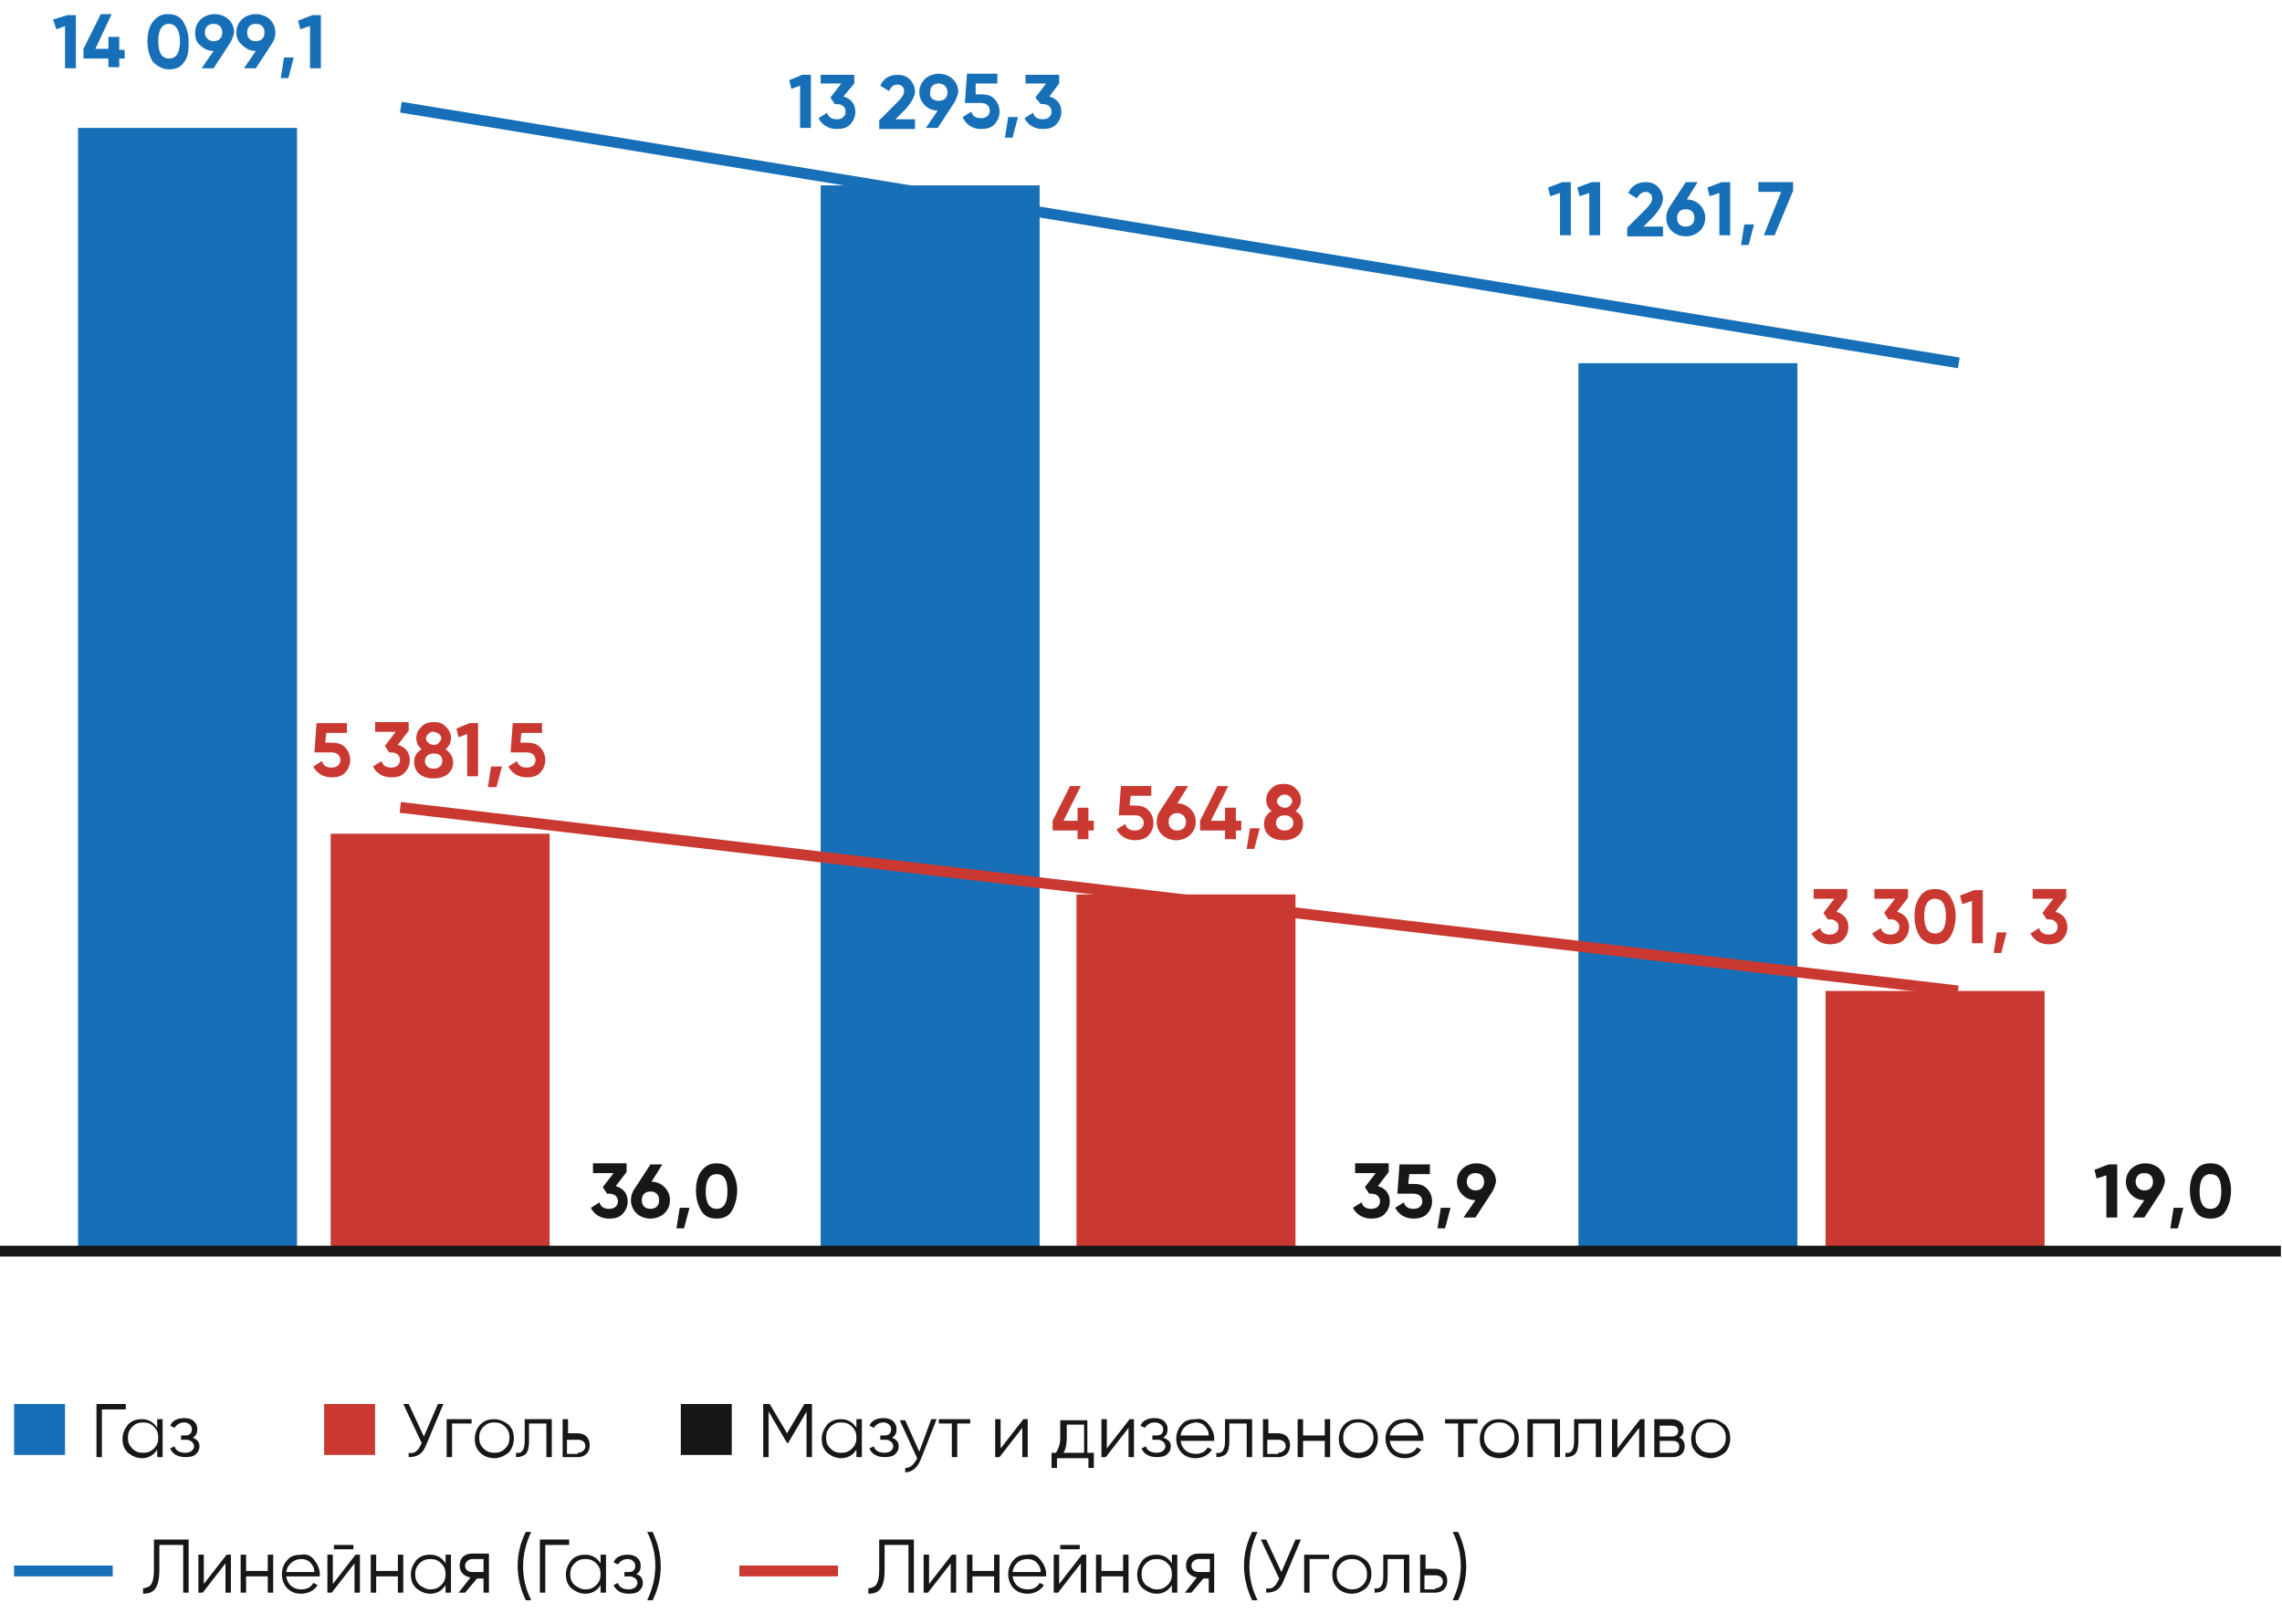 <?xml version="1.0" encoding="utf-8"?>
<!-- Generator: Adobe Illustrator 23.0.3, SVG Export Plug-In . SVG Version: 6.00 Build 0)  -->
<svg version="1.1" id="Слой_1" xmlns="http://www.w3.org/2000/svg" xmlns:xlink="http://www.w3.org/1999/xlink" x="0px" y="0px"
	 viewBox="0 0 210.5 149.8" style="enable-background:new 0 0 210.5 149.8;" xml:space="preserve">
<style type="text/css">
	.st0{fill:#176FB7;}
	.st1{fill:#C93931;}
	.st2{clip-path:url(#SVGID_2_);fill:#181716;}
	.st3{clip-path:url(#SVGID_2_);}
	.st4{fill:#181716;}
</style>
<title>Динамика фактического расхода топлива в 2020 году</title>
<g>
	<rect x="7.2" y="11.8" class="st0" width="20.2" height="103.7"/>
	<rect x="30.5" y="76.9" class="st1" width="20.2" height="38.6"/>
	<rect x="99.3" y="82.5" class="st1" width="20.2" height="32.9"/>
	<rect x="168.4" y="91.4" class="st1" width="20.2" height="24"/>
	<rect x="145.6" y="33.5" class="st0" width="20.2" height="82"/>
	<rect x="75.7" y="17.1" class="st0" width="20.2" height="98.3"/>
	<g>
		<defs>
			<rect id="SVGID_1_" x="0" y="0.3" width="210.4" height="149.2"/>
		</defs>
		<clipPath id="SVGID_2_">
			<use xlink:href="#SVGID_1_"  style="overflow:visible;"/>
		</clipPath>
		<rect x="0" y="114.9" class="st2" width="210.4" height="1"/>
		<g class="st3">
			<path class="st0" d="M6.2,1.4h0.8v4.9h-1V2.4L5.2,2.7L4.9,1.8L6.2,1.4z"/>
			<path class="st0" d="M11.5,4.5v0.9H11v0.8h-1V5.4H7.7V4.5l1.6-3.2h1L8.8,4.5H10V3.4h1v1.2H11.5z"/>
			<path class="st0" d="M14.1,5.7c-0.3-0.5-0.5-1.1-0.5-1.9s0.2-1.4,0.5-1.8c0.4-0.5,0.8-0.7,1.4-0.7c0.6,0,1.1,0.2,1.4,0.7
				c0.3,0.5,0.5,1.1,0.5,1.8S17.4,5.2,17,5.7c-0.3,0.5-0.8,0.7-1.4,0.7C15,6.4,14.5,6.1,14.1,5.7z M15.6,2.2c-0.7,0-1,0.6-1,1.6
				c0,1,0.3,1.6,1,1.6s1-0.6,1-1.6C16.6,2.8,16.2,2.2,15.6,2.2z"/>
			<path class="st0" d="M21.2,4L21.2,4l-1.5,2.3h-1.1l1.1-1.6c-0.5,0-0.9-0.2-1.2-0.5C18.1,3.9,18,3.5,18,3s0.2-0.9,0.5-1.2
				c0.3-0.3,0.8-0.5,1.3-0.5s1,0.2,1.3,0.5c0.3,0.3,0.5,0.7,0.5,1.2C21.5,3.4,21.4,3.7,21.2,4z M19.7,3.8c0.5,0,0.8-0.3,0.8-0.8
				s-0.3-0.8-0.8-0.8c-0.5,0-0.8,0.3-0.8,0.8C18.9,3.5,19.3,3.8,19.7,3.8z"/>
			<path class="st0" d="M25.1,4L25.1,4l-1.5,2.3h-1.1l1.1-1.6c-0.5,0-0.9-0.2-1.2-0.5C22,3.9,21.8,3.5,21.8,3s0.2-0.9,0.5-1.2
				c0.3-0.3,0.8-0.5,1.3-0.5s1,0.2,1.3,0.5c0.3,0.3,0.5,0.7,0.5,1.2C25.4,3.4,25.3,3.7,25.1,4z M23.6,3.8c0.5,0,0.8-0.3,0.8-0.8
				s-0.3-0.8-0.8-0.8c-0.5,0-0.8,0.3-0.8,0.8C22.8,3.5,23.1,3.8,23.6,3.8z"/>
			<path class="st0" d="M27.1,5.3l-0.5,1.9h-0.7l0.3-1.9H27.1z"/>
			<path class="st0" d="M28.8,1.4h0.8v4.9h-1V2.4l-0.9,0.3l-0.2-0.8L28.8,1.4z"/>
		</g>
	</g>
	<g>
		<path class="st1" d="M30.6,68.5c0.5,0,0.9,0.1,1.2,0.4c0.3,0.3,0.5,0.7,0.5,1.2s-0.2,0.9-0.5,1.2c-0.3,0.3-0.7,0.4-1.2,0.4
			c-0.8,0-1.4-0.4-1.7-1l0.8-0.5c0.1,0.4,0.4,0.6,0.9,0.6c0.5,0,0.8-0.3,0.8-0.7c0-0.4-0.3-0.7-0.8-0.7H29l0.2-2.7H32v0.9h-1.9
			l-0.1,0.9H30.6z"/>
		<path class="st1" d="M36.7,68.7c0.7,0.2,1.1,0.7,1.1,1.4c0,0.5-0.2,0.9-0.5,1.2c-0.3,0.3-0.7,0.4-1.2,0.4c-0.8,0-1.4-0.4-1.7-1
			l0.8-0.5c0.1,0.4,0.4,0.6,0.9,0.6c0.5,0,0.8-0.3,0.8-0.7c0-0.4-0.3-0.7-0.8-0.7h-0.2l-0.4-0.6l1-1.3h-1.9v-0.9h3.1v0.8L36.7,68.7z
			"/>
		<path class="st1" d="M41.8,70.3c0,0.9-0.7,1.5-1.8,1.5c-1.1,0-1.8-0.6-1.8-1.5c0-0.5,0.2-0.9,0.7-1.2c-0.3-0.2-0.5-0.6-0.5-1
			c0-0.5,0.2-0.8,0.5-1.1c0.3-0.3,0.7-0.4,1.1-0.4c0.5,0,0.8,0.1,1.1,0.4c0.3,0.3,0.5,0.6,0.5,1.1c0,0.4-0.2,0.8-0.5,1
			C41.5,69.4,41.8,69.8,41.8,70.3z M40,69.5c-0.5,0-0.8,0.3-0.8,0.7c0,0.4,0.3,0.7,0.8,0.7c0.5,0,0.8-0.3,0.8-0.7
			C40.8,69.7,40.5,69.5,40,69.5z M40,67.5c-0.2,0-0.3,0-0.5,0.2c-0.1,0.1-0.2,0.2-0.2,0.4c0,0.2,0.1,0.3,0.2,0.4
			c0.1,0.1,0.3,0.2,0.5,0.2c0.2,0,0.3,0,0.5-0.2c0.1-0.1,0.2-0.3,0.2-0.4c0-0.2-0.1-0.3-0.2-0.4C40.3,67.6,40.2,67.5,40,67.5z"/>
		<path class="st1" d="M43.3,66.7h0.8v4.9h-1v-3.9L42.3,68l-0.2-0.8L43.3,66.7z"/>
		<path class="st1" d="M46.3,70.7l-0.5,1.9H45l0.3-1.9H46.3z"/>
		<path class="st1" d="M48.6,68.5c0.5,0,0.9,0.1,1.2,0.4c0.3,0.3,0.5,0.7,0.5,1.2s-0.2,0.9-0.5,1.2c-0.3,0.3-0.7,0.4-1.2,0.4
			c-0.8,0-1.4-0.4-1.7-1l0.8-0.5c0.1,0.4,0.4,0.6,0.9,0.6c0.5,0,0.8-0.3,0.8-0.7c0-0.4-0.3-0.7-0.8-0.7h-1.5l0.2-2.7H50v0.9h-1.9
			l-0.1,0.9H48.6z"/>
	</g>
	<g>
		<path class="st4" d="M56.8,109.4c0.7,0.2,1.1,0.7,1.1,1.4c0,0.5-0.2,0.9-0.5,1.2c-0.3,0.3-0.7,0.4-1.2,0.4c-0.8,0-1.4-0.4-1.7-1
			l0.8-0.5c0.1,0.4,0.4,0.6,0.9,0.6c0.5,0,0.8-0.3,0.8-0.7c0-0.4-0.3-0.7-0.8-0.7h-0.2l-0.4-0.6l1-1.3h-1.9v-0.9h3.1v0.8L56.8,109.4
			z"/>
		<path class="st4" d="M60.1,109c0.5,0,0.9,0.2,1.2,0.5c0.3,0.3,0.5,0.7,0.5,1.2c0,0.5-0.2,0.9-0.5,1.2c-0.3,0.3-0.8,0.5-1.3,0.5
			s-1-0.2-1.3-0.5c-0.3-0.3-0.5-0.7-0.5-1.2c0-0.4,0.1-0.7,0.3-1l1.5-2.3h1.1L60.1,109z M60,109.9c-0.5,0-0.8,0.3-0.8,0.8
			c0,0.5,0.3,0.8,0.8,0.8s0.8-0.3,0.8-0.8C60.8,110.2,60.5,109.9,60,109.9z"/>
		<path class="st4" d="M63.6,111.4l-0.5,1.9h-0.7l0.3-1.9H63.6z"/>
		<path class="st4" d="M64.7,111.7c-0.3-0.5-0.5-1.1-0.5-1.9s0.2-1.4,0.5-1.8c0.4-0.5,0.8-0.7,1.4-0.7c0.6,0,1.1,0.2,1.4,0.7
			c0.3,0.5,0.5,1.1,0.5,1.8s-0.2,1.4-0.5,1.9c-0.3,0.5-0.8,0.7-1.4,0.7C65.5,112.4,65,112.2,64.7,111.7z M66.1,108.3
			c-0.7,0-1,0.6-1,1.6c0,1,0.3,1.6,1,1.6s1-0.6,1-1.6C67.1,108.8,66.8,108.3,66.1,108.3z"/>
	</g>
	<g>
		<path class="st4" d="M127.1,109.4c0.7,0.2,1.1,0.7,1.1,1.4c0,0.5-0.2,0.9-0.5,1.2c-0.3,0.3-0.8,0.4-1.2,0.4c-0.8,0-1.4-0.4-1.7-1
			l0.8-0.5c0.1,0.4,0.4,0.6,0.9,0.6c0.5,0,0.8-0.3,0.8-0.7c0-0.4-0.3-0.7-0.8-0.7h-0.2l-0.4-0.6l1-1.3h-1.9v-0.9h3.1v0.8
			L127.1,109.4z"/>
		<path class="st4" d="M130.4,109.2c0.5,0,0.9,0.1,1.2,0.4c0.3,0.3,0.5,0.7,0.5,1.2s-0.2,0.9-0.5,1.2c-0.3,0.3-0.8,0.4-1.2,0.4
			c-0.8,0-1.4-0.4-1.7-1l0.8-0.5c0.1,0.4,0.4,0.6,0.9,0.6c0.5,0,0.8-0.3,0.8-0.7c0-0.4-0.3-0.7-0.8-0.7h-1.5l0.2-2.7h2.8v0.9h-1.9
			l-0.1,0.9H130.4z"/>
		<path class="st4" d="M133.8,111.4l-0.5,1.9h-0.7l0.3-1.9H133.8z"/>
		<path class="st4" d="M137.6,110L137.6,110l-1.5,2.3H135l1.1-1.6c-0.5,0-0.9-0.2-1.2-0.5c-0.3-0.3-0.5-0.7-0.5-1.2s0.2-0.9,0.5-1.2
			s0.8-0.5,1.3-0.5c0.5,0,1,0.2,1.3,0.5s0.5,0.7,0.5,1.2C137.9,109.4,137.8,109.7,137.6,110z M136.1,109.8c0.5,0,0.8-0.3,0.8-0.8
			s-0.3-0.8-0.8-0.8c-0.5,0-0.8,0.3-0.8,0.8C135.3,109.5,135.7,109.8,136.1,109.8z"/>
	</g>
	<g>
		<path class="st4" d="M194.5,107.4h0.8v4.9h-1v-3.9l-0.9,0.3l-0.2-0.8L194.5,107.4z"/>
		<path class="st4" d="M199.3,110L199.3,110l-1.5,2.3h-1.1l1.1-1.6c-0.5,0-0.9-0.2-1.2-0.5c-0.3-0.3-0.5-0.7-0.5-1.2
			s0.2-0.9,0.5-1.2s0.8-0.5,1.3-0.5c0.5,0,1,0.2,1.3,0.5s0.5,0.7,0.5,1.2C199.6,109.4,199.5,109.7,199.3,110z M197.8,109.8
			c0.5,0,0.8-0.3,0.8-0.8s-0.3-0.8-0.8-0.8c-0.5,0-0.8,0.3-0.8,0.8C197,109.5,197.4,109.8,197.8,109.8z"/>
		<path class="st4" d="M201.4,111.4l-0.5,1.9h-0.7l0.3-1.9H201.4z"/>
		<path class="st4" d="M202.5,111.7c-0.3-0.5-0.5-1.1-0.5-1.9s0.2-1.4,0.5-1.8c0.3-0.5,0.8-0.7,1.4-0.7c0.6,0,1.1,0.2,1.4,0.7
			c0.3,0.5,0.5,1.1,0.5,1.8s-0.2,1.4-0.5,1.9c-0.3,0.5-0.8,0.7-1.4,0.7C203.3,112.4,202.8,112.2,202.5,111.7z M203.9,108.3
			c-0.7,0-1,0.6-1,1.6c0,1,0.3,1.6,1,1.6s1-0.6,1-1.6C204.9,108.8,204.6,108.3,203.9,108.3z"/>
	</g>
	<g>
		<path class="st1" d="M100.9,75.7v0.9h-0.5v0.8h-1v-0.8h-2.3v-0.9l1.6-3.2h1l-1.6,3.2h1.3v-1.2h1v1.2H100.9z"/>
		<path class="st1" d="M104.7,74.3c0.5,0,0.9,0.1,1.2,0.4c0.3,0.3,0.5,0.7,0.5,1.2s-0.2,0.9-0.5,1.2c-0.3,0.3-0.8,0.4-1.2,0.4
			c-0.8,0-1.4-0.4-1.7-1l0.8-0.5c0.1,0.4,0.4,0.6,0.9,0.6c0.5,0,0.8-0.3,0.8-0.7c0-0.4-0.3-0.7-0.8-0.7h-1.5l0.2-2.7h2.8v0.9h-1.9
			l-0.1,0.9H104.7z"/>
		<path class="st1" d="M108.6,74.1c0.5,0,0.9,0.2,1.2,0.5c0.3,0.3,0.5,0.7,0.5,1.2c0,0.5-0.2,0.9-0.5,1.2c-0.3,0.3-0.8,0.5-1.3,0.5
			c-0.5,0-1-0.2-1.3-0.5c-0.3-0.3-0.5-0.7-0.5-1.2c0-0.4,0.1-0.7,0.3-1l1.5-2.3h1.1L108.6,74.1z M108.6,75c-0.5,0-0.8,0.3-0.8,0.8
			c0,0.5,0.3,0.8,0.8,0.8c0.5,0,0.8-0.3,0.8-0.8C109.4,75.3,109,75,108.6,75z"/>
		<path class="st1" d="M114.5,75.7v0.9h-0.5v0.8h-1v-0.8h-2.3v-0.9l1.6-3.2h1l-1.6,3.2h1.3v-1.2h1v1.2H114.5z"/>
		<path class="st1" d="M116.2,76.4l-0.5,1.9h-0.7l0.3-1.9H116.2z"/>
		<path class="st1" d="M120.2,76c0,0.9-0.7,1.5-1.8,1.5c-1.1,0-1.8-0.6-1.8-1.5c0-0.5,0.2-0.9,0.7-1.2c-0.3-0.2-0.5-0.6-0.5-1
			c0-0.5,0.2-0.8,0.5-1.1c0.3-0.3,0.7-0.4,1.1-0.4s0.8,0.1,1.1,0.4c0.3,0.3,0.5,0.6,0.5,1.1c0,0.4-0.2,0.8-0.5,1
			C120,75.1,120.2,75.5,120.2,76z M118.5,75.2c-0.5,0-0.8,0.3-0.8,0.7c0,0.4,0.3,0.7,0.8,0.7c0.5,0,0.8-0.3,0.8-0.7
			C119.3,75.5,119,75.2,118.5,75.2z M118.5,73.3c-0.2,0-0.3,0-0.5,0.2c-0.1,0.1-0.2,0.2-0.2,0.4c0,0.2,0.1,0.3,0.2,0.4
			c0.1,0.1,0.3,0.2,0.5,0.2c0.2,0,0.3,0,0.5-0.2c0.1-0.1,0.2-0.3,0.2-0.4c0-0.2-0.1-0.3-0.2-0.4C118.8,73.3,118.7,73.3,118.5,73.3z"
			/>
	</g>
	<g>
		<path class="st1" d="M169.4,84.1c0.7,0.2,1.1,0.7,1.1,1.4c0,0.5-0.2,0.9-0.5,1.2c-0.3,0.3-0.8,0.4-1.2,0.4c-0.8,0-1.4-0.4-1.7-1
			l0.8-0.5c0.1,0.4,0.4,0.6,0.9,0.6c0.5,0,0.8-0.3,0.8-0.7c0-0.4-0.3-0.7-0.8-0.7h-0.2l-0.4-0.6l1-1.3h-1.9v-0.9h3.1v0.8L169.4,84.1
			z"/>
		<path class="st1" d="M175,84.1c0.7,0.2,1.1,0.7,1.1,1.4c0,0.5-0.2,0.9-0.5,1.2c-0.3,0.3-0.8,0.4-1.2,0.4c-0.8,0-1.4-0.4-1.7-1
			l0.8-0.5c0.1,0.4,0.4,0.6,0.9,0.6c0.5,0,0.8-0.3,0.8-0.7c0-0.4-0.3-0.7-0.8-0.7h-0.2l-0.4-0.6l1-1.3h-1.9v-0.9h3.1v0.8L175,84.1z"
			/>
		<path class="st1" d="M177.1,86.4c-0.3-0.5-0.5-1.1-0.5-1.9s0.2-1.4,0.5-1.8c0.3-0.5,0.8-0.7,1.4-0.7c0.6,0,1.1,0.2,1.4,0.7
			c0.3,0.5,0.5,1.1,0.5,1.8s-0.2,1.4-0.5,1.9c-0.3,0.5-0.8,0.7-1.4,0.7C177.9,87.1,177.4,86.8,177.1,86.4z M178.5,82.9
			c-0.7,0-1,0.6-1,1.6c0,1,0.3,1.6,1,1.6s1-0.6,1-1.6C179.5,83.5,179.2,82.9,178.5,82.9z"/>
		<path class="st1" d="M182.1,82.1h0.8V87h-1v-3.9l-0.9,0.3l-0.2-0.8L182.1,82.1z"/>
		<path class="st1" d="M185.1,86l-0.5,1.9h-0.7l0.3-1.9H185.1z"/>
		<path class="st1" d="M189.6,84.1c0.7,0.2,1.1,0.7,1.1,1.4c0,0.5-0.2,0.9-0.5,1.2c-0.3,0.3-0.8,0.4-1.2,0.4c-0.8,0-1.4-0.4-1.7-1
			l0.8-0.5c0.1,0.4,0.4,0.6,0.9,0.6c0.5,0,0.8-0.3,0.8-0.7c0-0.4-0.3-0.7-0.8-0.7h-0.2l-0.4-0.6l1-1.3h-1.9v-0.9h3.1v0.8L189.6,84.1
			z"/>
	</g>
	<g>
		<path class="st0" d="M74,6.9h0.8v4.9h-1V7.9L73,8.2l-0.2-0.8L74,6.9z"/>
		<path class="st0" d="M77.8,8.9c0.7,0.2,1.1,0.7,1.1,1.4c0,0.5-0.2,0.9-0.5,1.2c-0.3,0.3-0.7,0.4-1.2,0.4c-0.8,0-1.4-0.4-1.7-1
			l0.8-0.5c0.1,0.4,0.4,0.6,0.9,0.6c0.5,0,0.8-0.3,0.8-0.7c0-0.4-0.3-0.7-0.8-0.7H77L76.6,9l1-1.3h-1.9V6.9h3.1v0.8L77.8,8.9z"/>
		<path class="st0" d="M81.1,11.8v-0.7l1.7-1.7c0.4-0.4,0.6-0.7,0.6-1c0-0.4-0.3-0.6-0.6-0.6c-0.4,0-0.6,0.2-0.8,0.6l-0.8-0.5
			c0.3-0.7,0.9-1,1.6-1c0.4,0,0.8,0.1,1.1,0.4c0.3,0.3,0.5,0.7,0.5,1.1c0,0.5-0.3,1-0.8,1.6l-1,1h1.8v0.9H81.1z"/>
		<path class="st0" d="M88,9.5L88,9.5l-1.5,2.3h-1.1l1.1-1.6c-0.5,0-0.9-0.2-1.2-0.5c-0.3-0.3-0.5-0.7-0.5-1.2s0.2-0.9,0.5-1.2
			c0.3-0.3,0.8-0.5,1.3-0.5s1,0.2,1.3,0.5c0.3,0.3,0.5,0.7,0.5,1.2C88.3,8.9,88.2,9.2,88,9.5z M86.6,9.3c0.5,0,0.8-0.3,0.8-0.8
			S87,7.7,86.6,7.7c-0.5,0-0.8,0.3-0.8,0.8C85.7,9,86.1,9.3,86.6,9.3z"/>
		<path class="st0" d="M90.5,8.7c0.5,0,0.9,0.1,1.2,0.4c0.3,0.3,0.5,0.7,0.5,1.2c0,0.5-0.2,0.9-0.5,1.2c-0.3,0.3-0.7,0.4-1.2,0.4
			c-0.8,0-1.4-0.4-1.7-1.1l0.8-0.5c0.1,0.4,0.4,0.6,0.9,0.6c0.5,0,0.8-0.3,0.8-0.7c0-0.4-0.3-0.7-0.8-0.7h-1.5l0.2-2.7h2.8v0.9H90
			L90,8.7H90.5z"/>
		<path class="st0" d="M93.9,10.8l-0.5,1.9h-0.7l0.3-1.9H93.9z"/>
		<path class="st0" d="M96.8,8.9c0.7,0.2,1.1,0.7,1.1,1.4c0,0.5-0.2,0.9-0.5,1.2c-0.3,0.3-0.7,0.4-1.2,0.4c-0.8,0-1.4-0.4-1.7-1
			l0.8-0.5c0.1,0.4,0.4,0.6,0.9,0.6c0.5,0,0.8-0.3,0.8-0.7c0-0.4-0.3-0.7-0.8-0.7h-0.2L95.5,9l1-1.3h-1.9V6.9h3.1v0.8L96.8,8.9z"/>
	</g>
	<g>
		<path class="st0" d="M144.1,16.8h0.8v4.9h-1v-3.9l-0.9,0.3l-0.2-0.8L144.1,16.8z"/>
		<path class="st0" d="M146.8,16.8h0.8v4.9h-1v-3.9l-0.9,0.3l-0.2-0.8L146.8,16.8z"/>
		<path class="st0" d="M150.1,21.7V21l1.7-1.7c0.4-0.4,0.6-0.7,0.6-1c0-0.4-0.3-0.6-0.6-0.6s-0.6,0.2-0.8,0.6l-0.8-0.5
			c0.3-0.7,0.9-1,1.6-1c0.4,0,0.8,0.1,1.1,0.4c0.3,0.3,0.5,0.7,0.5,1.1c0,0.5-0.3,1-0.8,1.6l-1,1h1.8v0.9H150.1z"/>
		<path class="st0" d="M155.6,18.4c0.5,0,0.9,0.2,1.2,0.5c0.3,0.3,0.5,0.7,0.5,1.2c0,0.5-0.2,0.9-0.5,1.2c-0.3,0.3-0.8,0.5-1.3,0.5
			c-0.5,0-1-0.2-1.3-0.5c-0.3-0.3-0.5-0.7-0.5-1.2c0-0.4,0.1-0.7,0.3-1l1.5-2.3h1.1L155.6,18.4z M155.5,19.3c-0.5,0-0.8,0.3-0.8,0.8
			s0.3,0.8,0.8,0.8c0.5,0,0.8-0.3,0.8-0.8C156.3,19.6,156,19.3,155.5,19.3z"/>
		<path class="st0" d="M158.8,16.8h0.8v4.9h-1v-3.9l-0.9,0.3l-0.2-0.8L158.8,16.8z"/>
		<path class="st0" d="M161.8,20.7l-0.5,1.9h-0.7l0.3-1.9H161.8z"/>
		<path class="st0" d="M162.2,16.8h3.2v0.8l-1.7,4.1h-1l1.6-4h-2.1V16.8z"/>
	</g>
	
		<rect x="108.3" y="-51.1" transform="matrix(0.162 -0.987 0.987 0.162 69.789 125.55)" class="st0" width="1" height="145.6"/>
	
		<rect x="108.3" y="10.6" transform="matrix(0.117 -0.993 0.993 0.117 13.668 181.269)" class="st1" width="1" height="144.7"/>
	<g>
		<path class="st4" d="M11.6,129.5v0.5H9.4v4.4H8.9v-4.9H11.6z"/>
		<path class="st4" d="M14.6,130.9H15v3.5h-0.5v-0.7c-0.3,0.5-0.8,0.8-1.4,0.8c-0.5,0-0.9-0.2-1.3-0.5c-0.4-0.4-0.5-0.8-0.5-1.3
			s0.2-0.9,0.5-1.3c0.4-0.4,0.8-0.5,1.3-0.5c0.6,0,1.1,0.3,1.4,0.8V130.9z M13.2,134c0.4,0,0.7-0.1,1-0.4c0.3-0.3,0.4-0.6,0.4-1
			s-0.1-0.7-0.4-1c-0.3-0.3-0.6-0.4-1-0.4s-0.7,0.1-1,0.4c-0.3,0.3-0.4,0.6-0.4,1s0.1,0.7,0.4,1C12.5,133.9,12.8,134,13.2,134z"/>
		<path class="st4" d="M18.4,133.4c0,0.3-0.1,0.5-0.3,0.7c-0.2,0.2-0.5,0.3-1,0.3c-0.7,0-1.2-0.3-1.4-0.8l0.4-0.2
			c0.1,0.4,0.5,0.6,1,0.6c0.5,0,0.8-0.3,0.8-0.6c0-0.3-0.3-0.6-0.7-0.6h-0.5v-0.4h0.4c0.4,0,0.6-0.2,0.6-0.6c0-0.3-0.3-0.6-0.7-0.6
			c-0.4,0-0.7,0.2-0.9,0.5l-0.4-0.2c0.2-0.5,0.7-0.7,1.3-0.7c0.4,0,0.7,0.1,0.9,0.3c0.2,0.2,0.3,0.4,0.3,0.7c0,0.4-0.1,0.6-0.4,0.8
			C18.2,132.8,18.4,133,18.4,133.4z"/>
	</g>
	<rect x="1.3" y="129.5" class="st0" width="4.7" height="4.7"/>
	<g>
		<path class="st4" d="M40.4,129.5h0.5l-1.6,3.8c-0.3,0.8-0.8,1.1-1.6,1.1V134c0.5,0.1,0.8-0.1,1.1-0.7l0.1-0.2l-1.7-3.6h0.5l1.4,3
			L40.4,129.5z"/>
		<path class="st4" d="M43.5,130.9v0.4h-1.8v3.1h-0.5v-3.5H43.5z"/>
		<path class="st4" d="M45.6,134.5c-0.5,0-1-0.2-1.3-0.5c-0.4-0.4-0.5-0.8-0.5-1.3s0.2-1,0.5-1.3c0.4-0.4,0.8-0.5,1.3-0.5
			s0.9,0.2,1.3,0.5c0.4,0.4,0.5,0.8,0.5,1.3s-0.2,1-0.5,1.3C46.5,134.3,46.1,134.5,45.6,134.5z M45.6,134c0.4,0,0.7-0.1,1-0.4
			c0.3-0.3,0.4-0.6,0.4-1s-0.1-0.7-0.4-1c-0.3-0.3-0.6-0.4-1-0.4s-0.7,0.1-1,0.4c-0.3,0.3-0.4,0.6-0.4,1s0.1,0.7,0.4,1
			C44.9,133.9,45.2,134,45.6,134z"/>
		<path class="st4" d="M50.9,130.9v3.5h-0.5v-3.1h-1.6v1.6c0,0.6-0.1,1-0.3,1.2c-0.2,0.2-0.5,0.3-0.9,0.3V134
			c0.5,0.1,0.8-0.2,0.8-1.1v-2H50.9z"/>
		<path class="st4" d="M53.3,132.2c0.3,0,0.6,0.1,0.8,0.3c0.2,0.2,0.3,0.5,0.3,0.8c0,0.3-0.1,0.6-0.3,0.8c-0.2,0.2-0.5,0.3-0.8,0.3
			h-1.4v-3.5h0.5v1.3H53.3z M53.3,134c0.4,0,0.7-0.3,0.7-0.6c0-0.4-0.3-0.6-0.7-0.6h-1v1.3H53.3z"/>
	</g>
	<rect x="29.9" y="129.5" class="st1" width="4.7" height="4.7"/>
	<g>
		<path class="st4" d="M74.9,129.5v4.9h-0.5v-4.2l-1.7,2.9h-0.1l-1.7-2.9v4.2h-0.5v-4.9h0.6l1.6,2.7l1.6-2.7H74.9z"/>
		<path class="st4" d="M79,130.9h0.5v3.5H79v-0.7c-0.3,0.5-0.8,0.8-1.4,0.8c-0.5,0-0.9-0.2-1.3-0.5c-0.4-0.4-0.5-0.8-0.5-1.3
			s0.2-0.9,0.5-1.3c0.4-0.4,0.8-0.5,1.3-0.5c0.6,0,1.1,0.3,1.4,0.8V130.9z M77.6,134c0.4,0,0.7-0.1,1-0.4c0.3-0.3,0.4-0.6,0.4-1
			s-0.1-0.7-0.4-1c-0.3-0.3-0.6-0.4-1-0.4s-0.7,0.1-1,0.4c-0.3,0.3-0.4,0.6-0.4,1s0.1,0.7,0.4,1C76.9,133.9,77.2,134,77.6,134z"/>
		<path class="st4" d="M82.9,133.4c0,0.3-0.1,0.5-0.3,0.7c-0.2,0.2-0.5,0.3-1,0.3c-0.7,0-1.2-0.3-1.4-0.8l0.4-0.2
			c0.1,0.4,0.5,0.6,1,0.6c0.5,0,0.8-0.3,0.8-0.6c0-0.3-0.3-0.6-0.7-0.6h-0.5v-0.4h0.4c0.4,0,0.6-0.2,0.6-0.6c0-0.3-0.3-0.6-0.7-0.6
			c-0.4,0-0.7,0.2-0.9,0.5l-0.4-0.2c0.2-0.5,0.7-0.7,1.3-0.7c0.4,0,0.7,0.1,0.9,0.3c0.2,0.2,0.3,0.4,0.3,0.7c0,0.4-0.1,0.6-0.4,0.8
			C82.7,132.8,82.9,133,82.9,133.4z"/>
		<path class="st4" d="M85.9,130.9h0.5l-1.5,3.8c-0.3,0.7-0.8,1.1-1.4,1.1v-0.4c0.4,0,0.7-0.2,1-0.7l0.1-0.2l-1.6-3.5h0.5l1.3,2.9
			L85.9,130.9z"/>
		<path class="st4" d="M89.5,130.9v0.4h-1.2v3.1h-0.5v-3.1h-1.2v-0.4H89.5z"/>
		<path class="st4" d="M94.4,130.9h0.4v3.5h-0.5v-2.7l-2.1,2.7h-0.4v-3.5h0.5v2.7L94.4,130.9z"/>
		<path class="st4" d="M100.4,134h0.5v1.4h-0.5v-0.9h-2.9v0.9h-0.5V134h0.4c0.2-0.3,0.4-0.8,0.4-1.3v-1.7h2.5V134z M100,134v-2.6
			h-1.6v1.3c0,0.5-0.1,1-0.3,1.3H100z"/>
		<path class="st4" d="M104.2,130.9h0.4v3.5h-0.5v-2.7l-2.1,2.7h-0.4v-3.5h0.5v2.7L104.2,130.9z"/>
		<path class="st4" d="M108,133.4c0,0.3-0.1,0.5-0.3,0.7c-0.2,0.2-0.5,0.3-1,0.3c-0.7,0-1.2-0.3-1.4-0.8l0.4-0.2
			c0.1,0.4,0.5,0.6,1,0.6c0.5,0,0.8-0.3,0.8-0.6c0-0.3-0.3-0.6-0.7-0.6h-0.5v-0.4h0.4c0.4,0,0.6-0.2,0.6-0.6c0-0.3-0.3-0.6-0.8-0.6
			c-0.4,0-0.7,0.2-0.9,0.5l-0.4-0.2c0.2-0.5,0.7-0.7,1.3-0.7c0.4,0,0.7,0.1,0.9,0.3c0.2,0.2,0.3,0.4,0.3,0.7c0,0.4-0.1,0.6-0.4,0.8
			C107.8,132.8,108,133,108,133.4z"/>
		<path class="st4" d="M111.5,131.4c0.3,0.4,0.5,0.8,0.5,1.3c0,0,0,0.1,0,0.2h-3.1c0.1,0.7,0.6,1.2,1.4,1.2c0.5,0,0.9-0.2,1.1-0.6
			l0.4,0.2c-0.3,0.5-0.9,0.8-1.5,0.8c-0.6,0-1-0.2-1.3-0.5c-0.3-0.3-0.5-0.8-0.5-1.3c0-0.5,0.2-1,0.5-1.3c0.3-0.4,0.8-0.5,1.3-0.5
			C110.8,130.8,111.2,131,111.5,131.4z M108.9,132.4h2.6c0-0.4-0.2-0.7-0.4-0.9s-0.5-0.3-0.8-0.3C109.5,131.3,109,131.7,108.9,132.4
			z"/>
		<path class="st4" d="M115.5,130.9v3.5H115v-3.1h-1.6v1.6c0,0.6-0.1,1-0.3,1.2c-0.2,0.2-0.5,0.3-0.9,0.3V134
			c0.5,0.1,0.8-0.2,0.8-1.1v-2H115.5z"/>
		<path class="st4" d="M117.9,132.2c0.3,0,0.6,0.1,0.8,0.3c0.2,0.2,0.3,0.5,0.3,0.8c0,0.3-0.1,0.6-0.3,0.8c-0.2,0.2-0.5,0.3-0.8,0.3
			h-1.4v-3.5h0.5v1.3H117.9z M117.9,134c0.4,0,0.7-0.3,0.7-0.6c0-0.4-0.3-0.6-0.7-0.6h-1v1.3H117.9z"/>
		<path class="st4" d="M122.2,130.9h0.5v3.5h-0.5v-1.5h-2v1.5h-0.5v-3.5h0.5v1.5h2V130.9z"/>
		<path class="st4" d="M125.3,134.5c-0.5,0-1-0.2-1.3-0.5c-0.4-0.4-0.5-0.8-0.5-1.3s0.2-1,0.5-1.3c0.4-0.4,0.8-0.5,1.3-0.5
			c0.5,0,0.9,0.2,1.3,0.5c0.4,0.4,0.5,0.8,0.5,1.3s-0.2,1-0.5,1.3C126.3,134.3,125.8,134.5,125.3,134.5z M125.3,134
			c0.4,0,0.7-0.1,1-0.4c0.3-0.3,0.4-0.6,0.4-1s-0.1-0.7-0.4-1c-0.3-0.3-0.6-0.4-1-0.4c-0.4,0-0.7,0.1-1,0.4c-0.3,0.3-0.4,0.6-0.4,1
			s0.1,0.7,0.4,1C124.6,133.9,124.9,134,125.3,134z"/>
		<path class="st4" d="M130.8,131.4c0.3,0.4,0.5,0.8,0.5,1.3c0,0,0,0.1,0,0.2h-3.1c0.1,0.7,0.6,1.2,1.4,1.2c0.5,0,0.9-0.2,1.1-0.6
			l0.4,0.2c-0.3,0.5-0.9,0.8-1.5,0.8c-0.6,0-1-0.2-1.3-0.5c-0.3-0.3-0.5-0.8-0.5-1.3c0-0.5,0.2-1,0.5-1.3c0.3-0.4,0.8-0.5,1.3-0.5
			C130.1,130.8,130.5,131,130.8,131.4z M128.2,132.4h2.6c0-0.4-0.2-0.7-0.4-0.9s-0.5-0.3-0.8-0.3
			C128.8,131.3,128.3,131.7,128.2,132.4z"/>
		<path class="st4" d="M136.3,130.9v0.4H135v3.1h-0.5v-3.1h-1.2v-0.4H136.3z"/>
		<path class="st4" d="M138.3,134.5c-0.5,0-1-0.2-1.3-0.5c-0.4-0.4-0.5-0.8-0.5-1.3s0.2-1,0.5-1.3c0.4-0.4,0.8-0.5,1.3-0.5
			c0.5,0,0.9,0.2,1.3,0.5c0.4,0.4,0.5,0.8,0.5,1.3s-0.2,1-0.5,1.3C139.3,134.3,138.8,134.5,138.3,134.5z M138.3,134
			c0.4,0,0.7-0.1,1-0.4c0.3-0.3,0.4-0.6,0.4-1s-0.1-0.7-0.4-1c-0.3-0.3-0.6-0.4-1-0.4c-0.4,0-0.7,0.1-1,0.4c-0.3,0.3-0.4,0.6-0.4,1
			s0.1,0.7,0.4,1C137.6,133.9,137.9,134,138.3,134z"/>
		<path class="st4" d="M143.9,130.9v3.5h-0.5v-3.1h-2v3.1h-0.5v-3.5H143.9z"/>
		<path class="st4" d="M147.7,130.9v3.5h-0.5v-3.1h-1.6v1.6c0,0.6-0.1,1-0.3,1.2c-0.2,0.2-0.5,0.3-0.9,0.3V134
			c0.5,0.1,0.8-0.2,0.8-1.1v-2H147.7z"/>
		<path class="st4" d="M151.3,130.9h0.4v3.5h-0.5v-2.7l-2.1,2.7h-0.4v-3.5h0.5v2.7L151.3,130.9z"/>
		<path class="st4" d="M155.4,133.4c0,0.6-0.4,1-1.1,1h-1.7v-3.5h1.6c0.7,0,1.1,0.4,1.1,0.9c0,0.4-0.1,0.6-0.4,0.8
			C155.2,132.7,155.4,133,155.4,133.4z M153.1,131.4v1.1h1.1c0.4,0,0.6-0.2,0.6-0.5c0-0.3-0.2-0.5-0.6-0.5H153.1z M154.3,134
			c0.4,0,0.6-0.2,0.6-0.6c0-0.3-0.2-0.5-0.6-0.5h-1.2v1.1H154.3z"/>
		<path class="st4" d="M157.8,134.5c-0.5,0-1-0.2-1.3-0.5c-0.4-0.4-0.5-0.8-0.5-1.3s0.2-1,0.5-1.3c0.4-0.4,0.8-0.5,1.3-0.5
			c0.5,0,0.9,0.2,1.3,0.5c0.4,0.4,0.5,0.8,0.5,1.3s-0.2,1-0.5,1.3C158.7,134.3,158.3,134.5,157.8,134.5z M157.8,134
			c0.4,0,0.7-0.1,1-0.4c0.3-0.3,0.4-0.6,0.4-1s-0.1-0.7-0.4-1c-0.3-0.3-0.6-0.4-1-0.4c-0.4,0-0.7,0.1-1,0.4c-0.3,0.3-0.4,0.6-0.4,1
			s0.1,0.7,0.4,1C157,133.9,157.4,134,157.8,134z"/>
	</g>
	<g>
		<path class="st4" d="M13.1,146.5c0.3,0,0.6-0.1,0.8-0.3c0.2-0.3,0.3-0.7,0.3-1.4V142h3.2v4.9h-0.5v-4.4h-2.2v2.3
			c0,1.8-0.6,2.2-1.5,2.2V146.5z"/>
		<path class="st4" d="M20.9,143.4h0.4v3.5h-0.5v-2.7l-2.1,2.7h-0.4v-3.5h0.5v2.7L20.9,143.4z"/>
		<path class="st4" d="M24.7,143.4h0.5v3.5h-0.5v-1.5h-2v1.5h-0.5v-3.5h0.5v1.5h2V143.4z"/>
		<path class="st4" d="M29,143.9c0.3,0.4,0.5,0.8,0.5,1.3c0,0,0,0.1,0,0.2h-3.1c0.1,0.7,0.6,1.2,1.4,1.2c0.5,0,0.9-0.2,1.1-0.6
			l0.4,0.2c-0.3,0.5-0.9,0.8-1.5,0.8c-0.6,0-1-0.2-1.3-0.5c-0.3-0.3-0.5-0.8-0.5-1.3c0-0.5,0.2-1,0.5-1.3c0.3-0.4,0.8-0.5,1.3-0.5
			C28.3,143.3,28.7,143.5,29,143.9z M26.4,145H29c0-0.4-0.2-0.7-0.4-0.9c-0.2-0.2-0.5-0.3-0.8-0.3C27.1,143.8,26.5,144.3,26.4,145z"
			/>
		<path class="st4" d="M32.8,143.4h0.4v3.5h-0.5v-2.7l-2.1,2.7h-0.4v-3.5h0.5v2.7L32.8,143.4z M30.8,142.9v-0.4h1.8v0.4H30.8z"/>
		<path class="st4" d="M36.7,143.4h0.5v3.5h-0.5v-1.5h-2v1.5h-0.5v-3.5h0.5v1.5h2V143.4z"/>
		<path class="st4" d="M41.1,143.4h0.5v3.5h-0.5v-0.7c-0.3,0.5-0.8,0.8-1.4,0.8c-0.5,0-0.9-0.2-1.3-0.5c-0.4-0.4-0.5-0.8-0.5-1.3
			s0.2-0.9,0.5-1.3c0.4-0.4,0.8-0.5,1.3-0.5c0.6,0,1.1,0.3,1.4,0.8V143.4z M39.7,146.6c0.4,0,0.7-0.1,1-0.4c0.3-0.3,0.4-0.6,0.4-1
			s-0.1-0.7-0.4-1c-0.3-0.3-0.6-0.4-1-0.4s-0.7,0.1-1,0.4c-0.3,0.3-0.4,0.6-0.4,1s0.1,0.7,0.4,1C39,146.4,39.3,146.6,39.7,146.6z"/>
		<path class="st4" d="M45.1,143.4v3.5h-0.5v-1.3H44l-1.1,1.3h-0.6l1.1-1.4c-0.6-0.1-1-0.5-1-1.1c0-0.3,0.1-0.6,0.3-0.8
			c0.2-0.2,0.5-0.3,0.8-0.3H45.1z M44.6,145.1v-1.3h-1c-0.4,0-0.7,0.3-0.7,0.6c0,0.4,0.3,0.6,0.7,0.6H44.6z"/>
		<path class="st4" d="M48.5,147.6c-1-2.1-1-4.3,0-6.3H49c-1,2.1-1,4.3,0,6.3H48.5z"/>
		<path class="st4" d="M52.5,142v0.5h-2.2v4.4h-0.5V142H52.5z"/>
		<path class="st4" d="M55.4,143.4h0.5v3.5h-0.5v-0.7c-0.3,0.5-0.8,0.8-1.4,0.8c-0.5,0-0.9-0.2-1.3-0.5c-0.4-0.4-0.5-0.8-0.5-1.3
			s0.2-0.9,0.5-1.3c0.4-0.4,0.8-0.5,1.3-0.5c0.6,0,1.1,0.3,1.4,0.8V143.4z M54,146.6c0.4,0,0.7-0.1,1-0.4c0.3-0.3,0.4-0.6,0.4-1
			s-0.1-0.7-0.4-1c-0.3-0.3-0.6-0.4-1-0.4s-0.7,0.1-1,0.4c-0.3,0.3-0.4,0.6-0.4,1s0.1,0.7,0.4,1C53.3,146.4,53.6,146.6,54,146.6z"/>
		<path class="st4" d="M59.3,146c0,0.3-0.1,0.5-0.3,0.7c-0.2,0.2-0.5,0.3-1,0.3c-0.7,0-1.2-0.3-1.4-0.8l0.4-0.2
			c0.1,0.4,0.5,0.6,1,0.6c0.5,0,0.8-0.3,0.8-0.6c0-0.3-0.3-0.6-0.7-0.6h-0.5v-0.4H58c0.4,0,0.6-0.2,0.6-0.6c0-0.3-0.3-0.6-0.7-0.6
			c-0.4,0-0.7,0.2-0.9,0.5l-0.4-0.2c0.2-0.5,0.7-0.7,1.3-0.7c0.4,0,0.7,0.1,0.9,0.3c0.2,0.2,0.3,0.4,0.3,0.7c0,0.4-0.1,0.6-0.4,0.8
			C59.1,145.3,59.3,145.6,59.3,146z"/>
		<path class="st4" d="M59.7,147.6c1-2.1,1-4.3,0-6.3h0.5c1,2.1,1,4.3,0,6.3H59.7z"/>
	</g>
	<rect x="62.8" y="129.5" class="st4" width="4.7" height="4.7"/>
	<rect x="1.3" y="144.4" class="st0" width="9.1" height="1"/>
	<g>
		<path class="st4" d="M80,146.5c0.3,0,0.6-0.1,0.8-0.3c0.2-0.3,0.3-0.7,0.3-1.4V142h3.2v4.9h-0.5v-4.4h-2.2v2.3
			c0,1.8-0.6,2.2-1.5,2.2V146.5z"/>
		<path class="st4" d="M87.8,143.4h0.4v3.5h-0.5v-2.7l-2.1,2.7h-0.4v-3.5h0.5v2.7L87.8,143.4z"/>
		<path class="st4" d="M91.7,143.4h0.5v3.5h-0.5v-1.5h-2v1.5h-0.5v-3.5h0.5v1.5h2V143.4z"/>
		<path class="st4" d="M96,143.9c0.3,0.4,0.5,0.8,0.5,1.3c0,0,0,0.1,0,0.2h-3.1c0.1,0.7,0.6,1.2,1.4,1.2c0.5,0,0.9-0.2,1.1-0.6
			l0.4,0.2c-0.3,0.5-0.9,0.8-1.5,0.8c-0.6,0-1-0.2-1.3-0.5c-0.3-0.3-0.5-0.8-0.5-1.3c0-0.5,0.2-1,0.5-1.3c0.3-0.4,0.8-0.5,1.3-0.5
			C95.3,143.3,95.7,143.5,96,143.9z M93.4,145H96c0-0.4-0.2-0.7-0.4-0.9c-0.2-0.2-0.5-0.3-0.8-0.3C94,143.8,93.5,144.3,93.4,145z"/>
		<path class="st4" d="M99.8,143.4h0.4v3.5h-0.5v-2.7l-2.1,2.7h-0.4v-3.5h0.5v2.7L99.8,143.4z M97.8,142.9v-0.4h1.8v0.4H97.8z"/>
		<path class="st4" d="M103.6,143.4h0.5v3.5h-0.5v-1.5h-2v1.5h-0.5v-3.5h0.5v1.5h2V143.4z"/>
		<path class="st4" d="M108.1,143.4h0.5v3.5h-0.5v-0.7c-0.3,0.5-0.8,0.8-1.4,0.8c-0.5,0-0.9-0.2-1.3-0.5c-0.4-0.4-0.5-0.8-0.5-1.3
			s0.2-0.9,0.5-1.3c0.4-0.4,0.8-0.5,1.3-0.5c0.6,0,1.1,0.3,1.4,0.8V143.4z M106.7,146.6c0.4,0,0.7-0.1,1-0.4c0.3-0.3,0.4-0.6,0.4-1
			s-0.1-0.7-0.4-1c-0.3-0.3-0.6-0.4-1-0.4c-0.4,0-0.7,0.1-1,0.4c-0.3,0.3-0.4,0.6-0.4,1s0.1,0.7,0.4,1
			C106,146.4,106.3,146.6,106.7,146.6z"/>
		<path class="st4" d="M112,143.4v3.5h-0.5v-1.3H111l-1.1,1.3h-0.6l1.1-1.4c-0.6-0.1-1-0.5-1-1.1c0-0.3,0.1-0.6,0.3-0.8
			c0.2-0.2,0.5-0.3,0.8-0.3H112z M111.6,145.1v-1.3h-1c-0.4,0-0.7,0.3-0.7,0.6c0,0.4,0.3,0.6,0.7,0.6H111.6z"/>
		<path class="st4" d="M115.5,147.6c-1-2.1-1-4.3,0-6.3h0.5c-1,2.1-1,4.3,0,6.3H115.5z"/>
		<path class="st4" d="M119.5,142h0.5l-1.6,3.8c-0.3,0.8-0.8,1.1-1.6,1.1v-0.4c0.5,0.1,0.8-0.1,1.1-0.7l0.1-0.2l-1.7-3.6h0.5l1.4,3
			L119.5,142z"/>
		<path class="st4" d="M122.6,143.4v0.4h-1.8v3.1h-0.5v-3.5H122.6z"/>
		<path class="st4" d="M124.7,147c-0.5,0-1-0.2-1.3-0.5c-0.4-0.4-0.5-0.8-0.5-1.3s0.2-1,0.5-1.3c0.4-0.4,0.8-0.5,1.3-0.5
			c0.5,0,0.9,0.2,1.3,0.5c0.4,0.4,0.5,0.8,0.5,1.3s-0.2,1-0.5,1.3C125.6,146.8,125.2,147,124.7,147z M124.7,146.6
			c0.4,0,0.7-0.1,1-0.4c0.3-0.3,0.4-0.6,0.4-1s-0.1-0.7-0.4-1c-0.3-0.3-0.6-0.4-1-0.4c-0.4,0-0.7,0.1-1,0.4c-0.3,0.3-0.4,0.6-0.4,1
			s0.1,0.7,0.4,1C124,146.4,124.3,146.6,124.7,146.6z"/>
		<path class="st4" d="M130,143.4v3.5h-0.5v-3.1H128v1.6c0,0.6-0.1,1-0.3,1.2c-0.2,0.2-0.5,0.3-0.9,0.3v-0.4
			c0.5,0.1,0.8-0.2,0.8-1.1v-2H130z"/>
		<path class="st4" d="M132.4,144.7c0.3,0,0.6,0.1,0.8,0.3c0.2,0.2,0.3,0.5,0.3,0.8c0,0.3-0.1,0.6-0.3,0.8c-0.2,0.2-0.5,0.3-0.8,0.3
			H131v-3.5h0.5v1.3H132.4z M132.4,146.5c0.4,0,0.7-0.3,0.7-0.6c0-0.4-0.3-0.6-0.7-0.6h-1v1.3H132.4z"/>
		<path class="st4" d="M134,147.6c1-2.1,1-4.3,0-6.3h0.5c1,2.1,1,4.3,0,6.3H134z"/>
	</g>
	<rect x="68.2" y="144.4" class="st1" width="9.1" height="1"/>
</g>
</svg>
